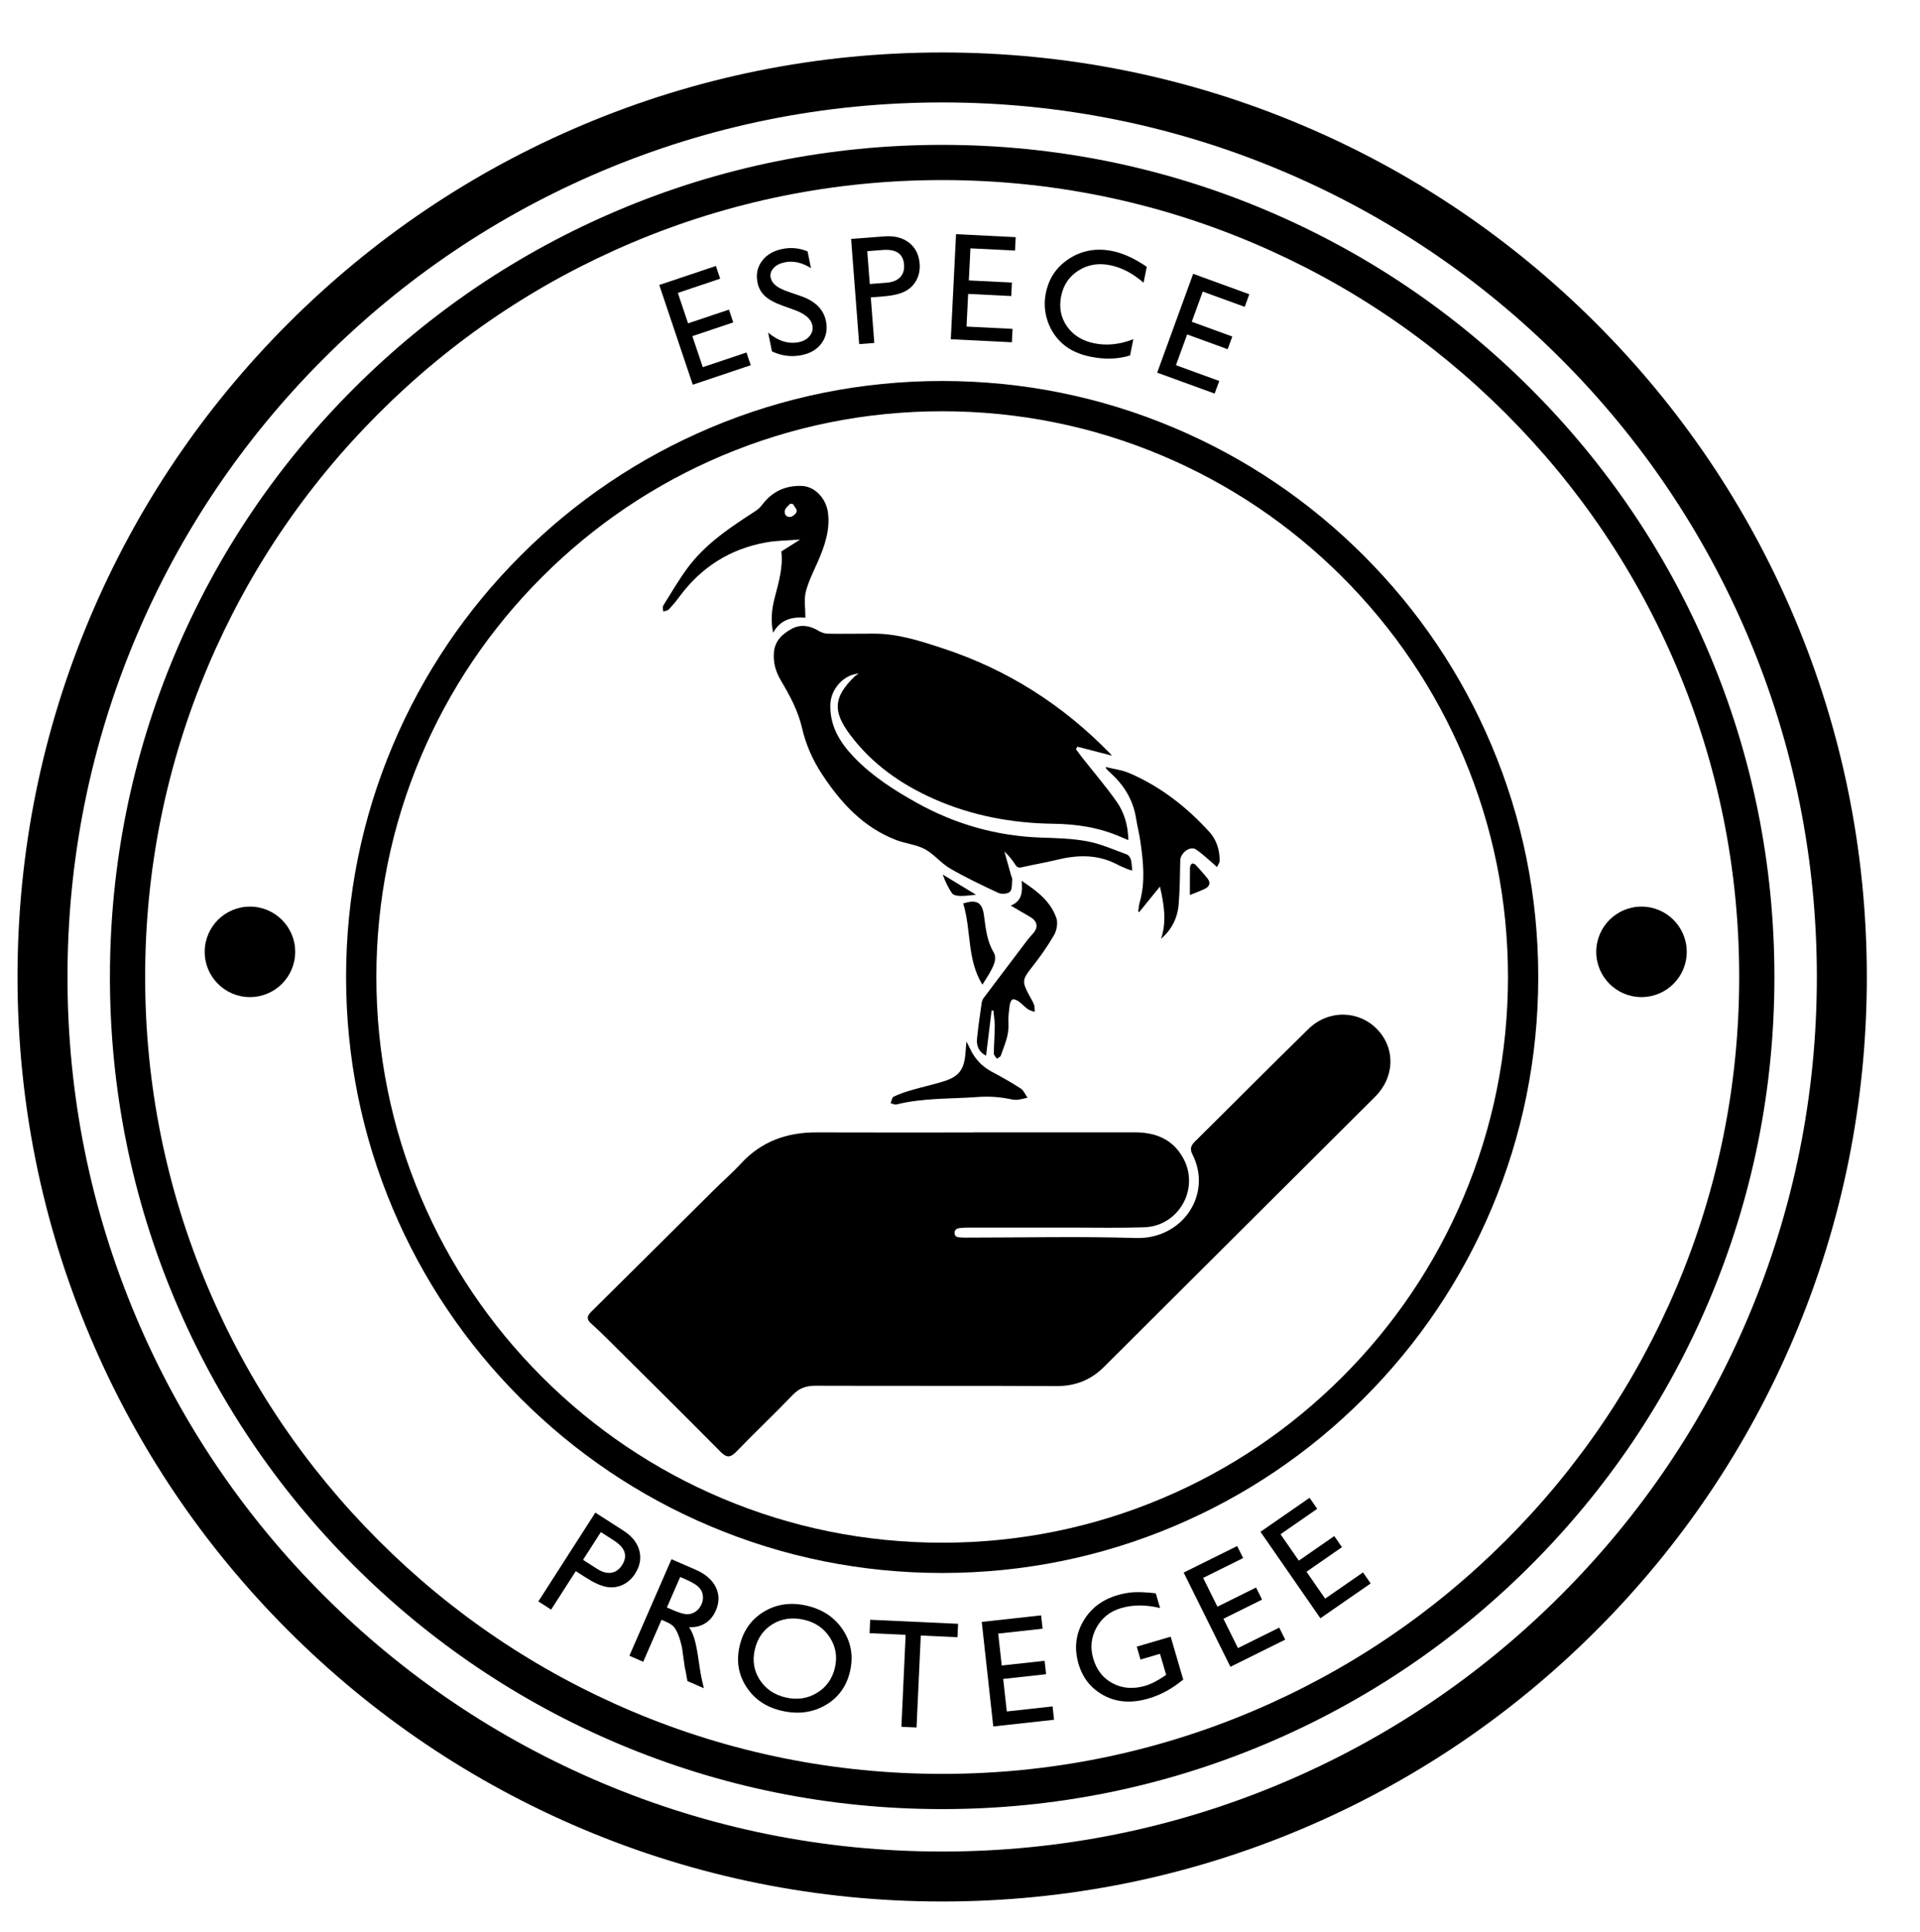 <?xml version="1.0" encoding="utf-8"?>
<!-- Generator: Adobe Illustrator 17.0.0, SVG Export Plug-In . SVG Version: 6.00 Build 0)  -->
<!DOCTYPE svg PUBLIC "-//W3C//DTD SVG 1.1//EN" "http://www.w3.org/Graphics/SVG/1.1/DTD/svg11.dtd">
<svg version="1.1" id="Calque_1" xmlns="http://www.w3.org/2000/svg" xmlns:xlink="http://www.w3.org/1999/xlink" x="0px" y="0px"
	 width="1268px" height="1276px" viewBox="0 0 1268 1276" enable-background="new 0 0 1268 1276" xml:space="preserve">
<g>
	<path d="M622.224,1194.944c-74.194,0-146.176-14.534-213.944-43.197c-65.451-27.684-124.229-67.312-174.703-117.786
		c-50.474-50.473-90.103-109.252-117.786-174.702c-28.664-67.769-43.198-139.75-43.198-213.944s14.534-146.176,43.198-213.945
		c27.683-65.451,67.312-124.229,117.786-174.703c50.473-50.474,109.251-90.103,174.703-117.786
		c67.769-28.664,139.75-43.198,213.944-43.198c74.195,0,146.176,14.534,213.944,43.198c65.451,27.683,124.23,67.312,174.703,117.786
		c50.474,50.473,90.103,109.252,117.786,174.703c28.663,67.769,43.197,139.75,43.197,213.945s-14.534,146.176-43.197,213.944
		c-27.684,65.45-67.312,124.229-117.786,174.702c-50.473,50.474-109.252,90.103-174.703,117.786
		C768.399,1180.41,696.419,1194.944,622.224,1194.944z M622.224,118.943c-71.064,0-139.998,13.916-204.884,41.36
		c-62.678,26.511-118.972,64.466-167.316,112.811s-86.3,104.638-112.811,167.317c-27.444,64.886-41.36,133.819-41.36,204.884
		c0,71.064,13.915,139.997,41.36,204.884c26.511,62.678,64.466,118.972,112.811,167.316s104.638,86.299,167.316,112.81
		c64.886,27.445,133.819,41.36,204.884,41.36c71.065,0,139.998-13.915,204.883-41.36c62.679-26.511,118.973-64.465,167.317-112.81
		s86.3-104.639,112.81-167.316c27.445-64.887,41.36-133.819,41.36-204.884c0-71.065-13.915-139.998-41.36-204.884
		c-26.51-62.679-64.465-118.972-112.81-167.317s-104.639-86.3-167.317-112.811C762.222,132.859,693.289,118.943,622.224,118.943z"/>
</g>
<g>
	<path d="M622.224,1038.98c-53.14,0-104.696-10.41-153.236-30.94c-46.878-19.828-88.978-48.211-125.128-84.362
		c-36.15-36.149-64.534-78.249-84.362-125.128c-20.53-48.539-30.94-100.096-30.94-153.235c0-53.141,10.41-104.696,30.94-153.236
		c19.828-46.879,48.211-88.978,84.362-125.128s78.25-64.534,125.128-84.362c48.54-20.53,100.096-30.94,153.236-30.94
		s104.696,10.41,153.236,30.94c46.879,19.828,88.978,48.211,125.128,84.362s64.534,78.25,84.362,125.128
		c20.53,48.54,30.94,100.095,30.94,153.236c0,53.14-10.41,104.696-30.94,153.235c-19.828,46.879-48.212,88.979-84.362,125.128
		c-36.15,36.151-78.249,64.534-125.128,84.362C726.92,1028.57,675.364,1038.98,622.224,1038.98z M622.224,271.648
		c-50.449,0-99.384,9.878-145.445,29.36c-44.495,18.82-84.457,45.764-118.777,80.084c-34.32,34.32-61.264,74.283-80.084,118.777
		c-19.482,46.061-29.36,94.996-29.36,145.445s9.878,99.384,29.36,145.444c18.82,44.495,45.764,84.457,80.084,118.777
		c34.32,34.32,74.283,61.265,118.777,80.084c46.061,19.482,94.996,29.36,145.445,29.36c50.449,0,99.383-9.878,145.445-29.36
		c44.495-18.819,84.457-45.764,118.777-80.084s61.265-74.282,80.084-118.777c19.482-46.061,29.36-94.995,29.36-145.444
		s-9.878-99.384-29.36-145.445c-18.819-44.495-45.764-84.458-80.084-118.777c-34.32-34.32-74.282-61.264-118.777-80.084
		C721.607,281.526,672.673,271.648,622.224,271.648z"/>
</g>
<g>
	<circle cx="1084.069" cy="628.713" r="29.884"/>
</g>
<g>
	<circle cx="165.069" cy="628.713" r="29.884"/>
</g>
<g>
	<path d="M435.392,188.234l37.392-12.559l2.823,8.404l-27.95,9.388l6.755,20.113l27.006-9.07l2.838,8.451l-27.005,9.071l6.882,20.49
		l28.847-9.689l2.823,8.404l-38.29,12.86L435.392,188.234z"/>
	<path d="M525.119,204.888l-8.334-3c-5.231-1.896-9.109-4.019-11.636-6.369c-2.528-2.349-4.154-5.313-4.881-8.894
		c-1.09-5.369-0.113-10.107,2.932-14.215c3.045-4.108,7.545-6.767,13.5-7.977c5.693-1.156,11.241-0.619,16.641,1.613l2.25,11.08
		c-5.874-3.728-11.641-5.018-17.303-3.868c-3.189,0.647-5.658,1.917-7.409,3.808c-1.75,1.892-2.392,3.987-1.925,6.288
		c0.415,2.042,1.558,3.802,3.43,5.277c1.872,1.476,4.681,2.854,8.425,4.136l8.352,2.897c9.325,3.279,14.768,8.757,16.328,16.436
		c1.11,5.466,0.182,10.28-2.785,14.439c-2.967,4.16-7.378,6.835-13.235,8.024c-6.736,1.368-13.29,0.544-19.662-2.474l-2.518-12.397
		c6.628,5.608,13.407,7.708,20.338,6.3c3.058-0.621,5.432-1.989,7.12-4.104c1.688-2.115,2.272-4.454,1.752-7.015
		C535.655,210.724,531.862,207.396,525.119,204.888z"/>
	<path d="M567.416,227.295l-5.331-69.473l21.999-1.688c6.621-0.508,12.038,0.875,16.252,4.147c4.214,3.273,6.552,7.923,7.015,13.948
		c0.31,4.04-0.426,7.692-2.206,10.958c-1.781,3.268-4.372,5.739-7.773,7.415c-3.401,1.677-8.379,2.766-14.934,3.269l-7.35,0.564
		l2.309,30.093L567.416,227.295z M583.024,165.107l-10.279,0.789l1.666,21.701l10.875-0.834c4.039-0.31,7.078-1.5,9.117-3.572
		c2.039-2.071,2.923-4.877,2.651-8.42C596.506,167.653,591.83,164.432,583.024,165.107z"/>
	<path d="M631.382,154.681l39.397,1.966l-0.442,8.854l-29.448-1.469l-1.058,21.19l28.454,1.42l-0.444,8.904l-28.454-1.42
		l-1.077,21.588l30.393,1.517l-0.441,8.854l-40.342-2.013L631.382,154.681z"/>
	<path d="M748.471,224.041l-2.165,10.741c-7.948,2.462-16.609,2.749-25.983,0.859c-7.616-1.536-13.77-4.367-18.457-8.497
		c-4.689-4.128-8.038-9.19-10.048-15.184c-2.01-5.994-2.385-12.115-1.125-18.365c2.001-9.927,7.224-17.562,15.668-22.905
		c8.443-5.343,17.856-6.968,28.24-4.875c7.16,1.443,14.741,4.919,22.742,10.427l-2.115,10.497
		c-7.057-6.164-14.393-10.014-22.009-11.549c-7.812-1.575-14.794-0.417-20.946,3.475c-6.153,3.891-9.978,9.547-11.474,16.968
		c-1.509,7.487-0.21,14.15,3.896,19.99c4.106,5.841,10.114,9.558,18.023,11.152C730.986,228.442,739.569,227.53,748.471,224.041z"/>
	<path d="M787.989,180.862l37.064,13.496l-3.033,8.331L794.316,192.6l-7.26,19.936l26.769,9.748l-3.05,8.377l-26.769-9.748
		l-7.396,20.311l28.595,10.412l-3.034,8.33l-37.953-13.82L787.989,180.862z"/>
</g>
<g>
	<path d="M355.542,1057.757l37.631-58.642l18.569,11.916c5.588,3.587,9.077,7.955,10.466,13.107s0.451,10.271-2.812,15.357
		c-2.188,3.409-4.978,5.88-8.367,7.413c-3.39,1.532-6.947,1.942-10.671,1.229c-3.725-0.713-8.354-2.846-13.886-6.396l-6.204-3.981
		l-16.3,25.401L355.542,1057.757z M405.486,1017.551l-8.677-5.567l-11.754,18.317l9.18,5.891c3.409,2.188,6.551,3.07,9.427,2.646
		c2.875-0.423,5.272-2.129,7.191-5.12C414.709,1027.71,412.92,1022.321,405.486,1017.551z"/>
	<path d="M415.66,1093.658l27.801-63.781l15.979,6.965c6.452,2.812,10.877,6.644,13.273,11.491s2.407,9.995,0.032,15.443
		c-1.618,3.714-3.946,6.521-6.983,8.42c-3.038,1.899-6.583,2.763-10.637,2.59c1.455,2.228,2.652,4.924,3.593,8.085
		c0.939,3.163,1.921,8.39,2.944,15.682c0.643,4.591,1.236,8.09,1.779,10.5l1.389,6.039l-10.866-4.736l-0.949-5.415
		c-0.025-0.192-0.095-0.53-0.209-1.016l-0.683-3.288l-0.797-5.891l-0.884-6.312c-0.743-3.439-1.562-6.277-2.456-8.511
		c-0.895-2.233-1.824-3.969-2.791-5.203s-2.942-2.503-5.929-3.805l-2.377-1.036l-12.1,27.759L415.66,1093.658z M451.948,1042.812
		l-2.739-1.193l-8.776,20.134l3.47,1.513c4.627,2.017,7.972,3.004,10.037,2.962c2.064-0.042,3.925-0.652,5.58-1.833
		c1.655-1.18,2.927-2.789,3.816-4.829c0.875-2.009,1.135-4.059,0.78-6.152c-0.356-2.092-1.354-3.895-2.995-5.407
		C459.479,1046.494,456.423,1044.763,451.948,1042.812z"/>
	<path d="M532.821,1060.581c10.474,2.421,18.429,7.753,23.863,15.994c5.434,8.242,6.996,17.361,4.687,27.357
		c-2.311,9.996-7.738,17.457-16.284,22.383c-8.546,4.927-18.168,6.153-28.869,3.68c-10.216-2.36-17.97-7.603-23.261-15.727
		c-5.292-8.124-6.797-17.118-4.517-26.985c2.34-10.126,7.702-17.713,16.089-22.761S522.347,1058.16,532.821,1060.581z
		 M531.078,1069.891c-7.757-1.792-14.692-0.84-20.808,2.859c-6.115,3.698-10.044,9.316-11.785,16.854
		c-1.69,7.312-0.591,13.972,3.298,19.982c3.888,6.01,9.598,9.885,17.128,11.625c7.562,1.748,14.445,0.731,20.648-3.049
		c6.201-3.78,10.155-9.359,11.859-16.735c1.66-7.182,0.526-13.808-3.398-19.877C544.094,1075.48,538.447,1071.594,531.078,1069.891z
		"/>
	<path d="M574.673,1069.878l58.061,2.669l-0.407,8.856l-24.229-1.114l-2.794,60.747l-10-0.46l2.793-60.747l-23.831-1.096
		L574.673,1069.878z"/>
	<path d="M648.362,1071.29l39.208-4.317l0.971,8.812l-29.307,3.228l2.322,21.089l28.317-3.118l0.976,8.861l-28.317,3.119
		l2.366,21.485l30.248-3.332l0.971,8.812l-40.149,4.422L648.362,1071.29z"/>
	<path d="M750.726,1087.634l22.417-6.564l8.286,28.296c-7.176,5.977-14.811,10.149-22.904,12.52
		c-11.058,3.238-20.837,2.599-29.338-1.918c-8.502-4.516-14.138-11.506-16.909-20.97c-2.921-9.974-1.927-19.277,2.983-27.912
		c4.91-8.634,12.527-14.463,22.852-17.486c3.76-1.101,7.447-1.74,11.063-1.916c3.615-0.177,8.322,0.062,14.118,0.718l2.855,9.75
		c-9.319-2.287-17.898-2.283-25.736,0.013c-7.298,2.137-12.72,6.423-16.267,12.858c-3.548,6.437-4.262,13.271-2.144,20.504
		c2.221,7.585,6.537,13.05,12.949,16.396c6.411,3.347,13.553,3.867,21.424,1.562c3.823-1.12,8.139-3.335,12.948-6.646l0.823-0.553
		l-4.072-13.909l-12.857,3.766L750.726,1087.634z"/>
	<path d="M781.716,1038.715l35.336-17.531l3.939,7.942l-26.412,13.104l9.429,19.006l25.521-12.661l3.962,7.986l-25.52,12.661
		l9.605,19.363l27.261-13.524l3.939,7.941l-36.183,17.951L781.716,1038.715z"/>
	<path d="M832.441,1011.774l32.424-22.463l5.049,7.287l-24.236,16.791l12.082,17.44l23.418-16.224l5.077,7.328l-23.418,16.224
		l12.31,17.768l25.015-17.33l5.048,7.287l-33.201,23.003L832.441,1011.774z"/>
</g>
<g>
	<path d="M622.224,1255.97c-82.431,0-162.404-16.147-237.699-47.995c-72.719-30.758-138.023-74.785-194.099-130.861
		c-56.076-56.076-100.104-121.381-130.861-194.1c-31.847-75.295-47.995-155.269-47.995-237.699s16.148-162.404,47.995-237.7
		c30.757-72.718,74.786-138.022,130.861-194.099c56.076-56.076,121.38-100.104,194.099-130.862
		c75.295-31.847,155.269-47.995,237.699-47.995c82.43,0,162.405,16.148,237.7,47.995c72.719,30.757,138.022,74.786,194.099,130.862
		s100.104,121.38,130.861,194.099c31.848,75.295,47.995,155.269,47.995,237.7s-16.147,162.404-47.995,237.699
		c-30.757,72.719-74.785,138.023-130.861,194.1s-121.38,100.104-194.099,130.861C784.629,1239.822,704.654,1255.97,622.224,1255.97z
		 M622.224,67.659c-77.99,0-153.639,15.271-224.844,45.388c-68.785,29.094-130.563,70.747-183.619,123.803
		c-53.057,53.056-94.709,114.834-123.803,183.62C59.84,491.676,44.569,567.324,44.569,645.314S59.84,798.953,89.958,870.159
		c29.094,68.784,70.747,130.562,123.803,183.619c53.056,53.056,114.834,94.71,183.619,123.803
		c71.206,30.118,146.854,45.389,224.844,45.389c77.99,0,153.639-15.271,224.844-45.389
		c68.785-29.093,130.563-70.747,183.619-123.803c53.057-53.057,94.71-114.835,123.803-183.619
		c30.118-71.206,45.389-146.854,45.389-224.845s-15.271-153.639-45.389-224.844c-29.093-68.785-70.746-130.563-123.803-183.62
		c-53.056-53.056-114.834-94.709-183.619-123.803C775.863,82.93,700.214,67.659,622.224,67.659z"/>
</g>
<g>
	<g>
		<g>
			<g>
				<path d="M643.112,747.927c35.479,0,70.957,0.011,106.436-0.006c13.717-0.006,25.077,4.603,31.899,17.118
					c10.968,20.119-2.928,44.837-25.825,45.607c-16.13,0.543-32.291,0.179-48.438,0.191c-21.833,0.016-43.666,0.001-65.499,0.01
					c-2.046,0.001-4.103-0.053-6.135,0.137c-2.234,0.209-5.064,0.268-5.132,3.284c-0.072,3.211,2.797,2.992,5.034,3.143
					c1.359,0.092,2.728,0.044,4.093,0.044c36.844,0.001,73.714-0.875,110.522,0.27c31.008,0.965,50.854-28.999,37.42-55.261
					c-1.747-3.416-1.086-5.73,1.575-8.361c25.066-24.786,49.87-49.836,75.079-74.475c13.132-12.836,33.195-12.408,45.362,0.221
					c12.14,12.6,11.682,31.576-1.375,44.598c-59.58,59.422-119.277,118.725-178.802,178.202
					c-8.919,8.912-19.116,12.948-31.767,12.881c-52.988-0.281-105.979-0.036-158.968-0.229c-6.127-0.022-10.684,1.523-15.02,6.036
					c-12.128,12.626-24.88,24.652-37.035,37.253c-4.036,4.185-6.444,4.64-10.822,0.206c-24.444-24.761-49.213-49.203-73.897-73.726
					c-3.708-3.684-7.463-7.335-11.372-10.802c-3.078-2.732-3.016-4.846-0.034-7.791c27.181-26.851,54.231-53.833,81.349-80.747
					c5.809-5.765,12.024-11.148,17.556-17.163c13.547-14.729,30.458-20.69,50.09-20.613c34.569,0.136,69.138,0.038,103.707,0.038
					C643.112,747.969,643.112,747.948,643.112,747.927z"/>
			</g>
		</g>
	</g>
	<g>
		<g>
			<g>
				<path d="M734.377,499.133c-7.965-2.069-15.393-3.999-22.821-5.93c-0.329,0.539-0.657,1.077-0.986,1.616
					c1.272,1.725,2.499,3.485,3.823,5.168c7.652,9.725,15.704,19.165,22.868,29.236c5.202,7.313,7.714,15.923,7.936,25.686
					c-1.669-0.688-3.075-1.226-4.447-1.84c-14.393-6.45-29.543-8.761-45.229-8.967c-27.213-0.357-53.589-5.287-78.581-16.327
					c-21.913-9.68-41.09-23.139-55.577-42.545c-11.667-15.628-10.838-24.852,3.065-38.426c0.572-0.559,1.318-0.94,2.661-1.877
					c-9.807,0.59-18.241,10.115-18.682,19.872c-0.653,14.462,6.224,25.635,15.748,35.516c11.909,12.355,26.185,21.516,41.07,29.828
					c25.631,14.313,53.033,22.117,82.425,23.11c10.221,0.345,20.583,0.581,30.574,2.482c8.889,1.691,17.384,5.531,25.969,8.653
					c1.161,0.422,2.263,2.066,2.633,3.361c0.615,2.157,0.616,4.489,0.94,7.307c-1.42-0.454-2.388-0.683-3.29-1.067
					c-2.23-0.946-4.494-1.841-6.63-2.971c-12.933-6.84-26.346-6.437-40.088-3.054c-7.574,1.864-15.293,3.127-22.897,4.88
					c-2.061,0.475-3.157,0.138-4.303-1.648c-2.014-3.139-4.334-6.08-7.234-8.79c1.461,5.238,2.921,10.477,4.385,15.714
					c0.254,0.907,0.826,1.834,0.746,2.705c-0.259,2.813,0.147,6.428-1.431,8.152c-1.342,1.467-5.561,1.792-7.669,0.816
					c-10.836-5.019-21.65-10.193-31.966-16.185c-5.986-3.478-10.547-9.48-16.618-12.724c-5.803-3.101-12.892-3.684-19.133-6.103
					c-21.577-8.364-36.373-24.558-48.726-43.34c-6.179-9.395-10.695-19.574-13.236-30.593c-2.607-11.303-8.027-21.377-13.901-31.239
					c-3.391-5.692-5.194-11.725-4.689-18.475c0.586-7.848,5.647-12.477,11.754-15.773c5.803-3.132,11.925-2.256,17.679,1.282
					c1.834,1.128,4.203,1.897,6.343,1.93c10.116,0.158,20.237-0.026,30.357-0.032c15.894-0.008,30.771,4.897,45.603,9.767
					c42.285,13.883,78.76,37.1,109.809,68.922C733.094,497.704,733.528,498.205,734.377,499.133z"/>
			</g>
			<g>
				<path d="M510.609,417.931c-1.786-8.143-0.918-15.672,1.015-23.131c2.635-10.168,5.651-20.276,4.378-30.569
					c4.316-2.719,8.288-5.222,12.422-7.827c-7.88,0.614-15.21,0.591-22.315,1.846c-24.061,4.247-43.249,16.525-57.692,36.255
					c-2.066,2.823-4.34,5.522-6.767,8.038c-0.821,0.852-2.412,0.963-3.65,1.413c-0.015-1.342-0.557-3.013,0.04-3.976
					c5.172-8.335,10.146-16.841,15.951-24.727c11.899-16.165,28.419-27.005,44.982-37.726c1.733-1.122,3.297-2.685,4.551-4.337
					c6.547-8.626,15.368-12.605,25.965-12.228c8.808,0.313,16.236,8.455,17.362,17.934c1.377,11.589-2.334,22.036-6.86,32.371
					c-2.842,6.488-6.175,12.912-7.835,19.72c-1.266,5.192-0.252,10.94-0.252,17.027
					C523.246,407.261,515.408,409.115,510.609,417.931z M523.682,332.944c-0.61-0.074-1.219-0.147-1.829-0.221
					c-1.206,1.403-3.021,2.632-3.479,4.247c-0.719,2.54,0.903,4.789,3.536,4.467c1.619-0.197,3.885-2.084,4.24-3.594
					C526.471,336.479,524.591,334.598,523.682,332.944z"/>
			</g>
			<g>
				<path d="M766.786,620.091c3.764-11.344,2.043-22.446-0.744-34.488c-4.811,5.922-9.218,11.346-13.625,16.77
					c-0.25-0.079-0.501-0.158-0.751-0.238c0.342-2.106,0.477-4.271,1.058-6.31c3.801-13.346,2.282-26.739,0.395-40.115
					c-0.713-5.055-2.042-10.022-2.828-15.07c-1.863-11.979-7.713-21.681-16.541-29.761c-1.093-1-2.125-2.067-3.175-3.114
					c-0.08-0.08-0.074-0.245-0.316-1.134c5.423,1.351,10.774,1.954,15.511,3.99c20.639,8.871,38.005,22.435,53,38.979
					c4.694,5.178,6.762,11.911,6.712,19.008c-0.01,1.379-1.197,2.75-1.842,4.124c-0.906-0.86-1.772-1.77-2.727-2.572
					c-3.694-3.101-7.179-6.533-11.196-9.141c-3.828-2.486-10.166,2.455-10.258,7.332c-0.183,9.689-0.253,19.403-1.053,29.05
					C777.659,606.374,773.761,614.108,766.786,620.091z"/>
			</g>
			<g>
				<path d="M667.526,598.163c7.705-3.158,7.78-9.244,7.177-16.374c10.048,6.677,19.13,13.46,22.954,24.673
					c1.104,3.236,0.225,8.096-1.548,11.174c-4.274,7.42-9.293,14.48-14.606,21.216c-6.26,7.936-6.719,9.429-1.95,18.297
					c1.147,2.133,2.485,4.2,3.327,6.45c0.542,1.448,0.34,3.174,0.472,4.775c-1.538-0.588-3.267-0.905-4.572-1.823
					c-2.084-1.465-3.775-3.487-5.851-4.965c-1.207-0.859-3.17-1.877-4.192-1.435c-1.055,0.456-1.774,2.548-1.953,4.008
					c-0.49,4.007-1.047,8.085-0.799,12.086c0.472,7.593-2.685,14.191-5.048,21.017c-0.304,0.878-1.694,1.382-2.58,2.059
					c-0.705-1.135-2.019-2.273-2.012-3.402c0.041-6.065,0.57-12.127,0.607-18.191c0.021-3.413-0.581-6.831-0.902-10.246
					c-0.39-0.025-0.78-0.049-1.171-0.074c-1.216,9.883-2.431,19.765-3.679,29.913c-4.708-2.465-6.412-6.456-5.964-11.128
					c0.771-8.038,1.983-16.035,3.121-24.034c0.163-1.143,0.768-2.334,1.474-3.273c9.546-12.708,19.135-25.383,28.745-38.043
					c1.139-1.5,2.454-2.868,3.701-4.285c3.509-3.987,2.943-7.897-1.624-10.732c-2.057-1.277-4.195-2.425-6.289-3.644
					C672.286,600.971,670.216,599.745,667.526,598.163z"/>
			</g>
			<g>
				<path d="M638.238,687.895c1.112,2.202,1.737,3.356,2.288,4.544c3.103,6.694,7.741,11.862,14.34,15.379
					c6.529,3.48,13.001,7.112,19.204,11.131c1.99,1.29,3.043,4.026,4.525,6.101c-2.372,0.491-4.73,1.248-7.123,1.391
					c-1.974,0.118-4.005-0.421-5.988-0.79c-6.622-1.233-13.151-1.562-19.991-1.058c-17.853,1.315-35.872,0.529-53.458,4.911
					c-1.151,0.287-2.576-0.522-3.873-0.821c0.644-1.488,0.899-3.789,2.004-4.318c3.726-1.784,7.697-3.132,11.678-4.29
					c6.974-2.028,14.085-3.594,21.029-5.713c10.375-3.166,13.842-7.745,14.728-18.606
					C637.783,693.502,637.965,691.249,638.238,687.895z"/>
			</g>
			<g>
				<path d="M636.097,596.769c9.1-2.976,12.561-0.52,13.705,7.662c1.164,8.332,1.823,16.822,6.31,24.4
					c2.3,3.885,0.568,7.932-1.28,11.548c-1.765,3.452-3.988,6.672-6.021,10.011C638.46,633.767,641.576,614.4,636.097,596.769z"/>
			</g>
			<g>
				<path d="M785.833,591.147c0-6.918-0.056-12.548,0.058-18.174c0.018-0.888,0.607-2.039,1.308-2.536
					c0.419-0.296,1.833,0.203,2.352,0.761c2.732,2.94,5.431,5.926,7.927,9.067c2.111,2.656,1.451,5.167-1.484,6.651
					C792.952,588.453,789.696,589.563,785.833,591.147z"/>
			</g>
			<g>
				<path d="M644.559,590.971c-3.244,0.292-6.675,0.844-10.1,0.811c-1.932-0.018-4.707-0.39-5.621-1.664
					c-2.677-3.734-4.612-8-6.268-12.475C630.042,582.172,637.513,586.7,644.559,590.971z"/>
			</g>
		</g>
	</g>
</g>
</svg>
